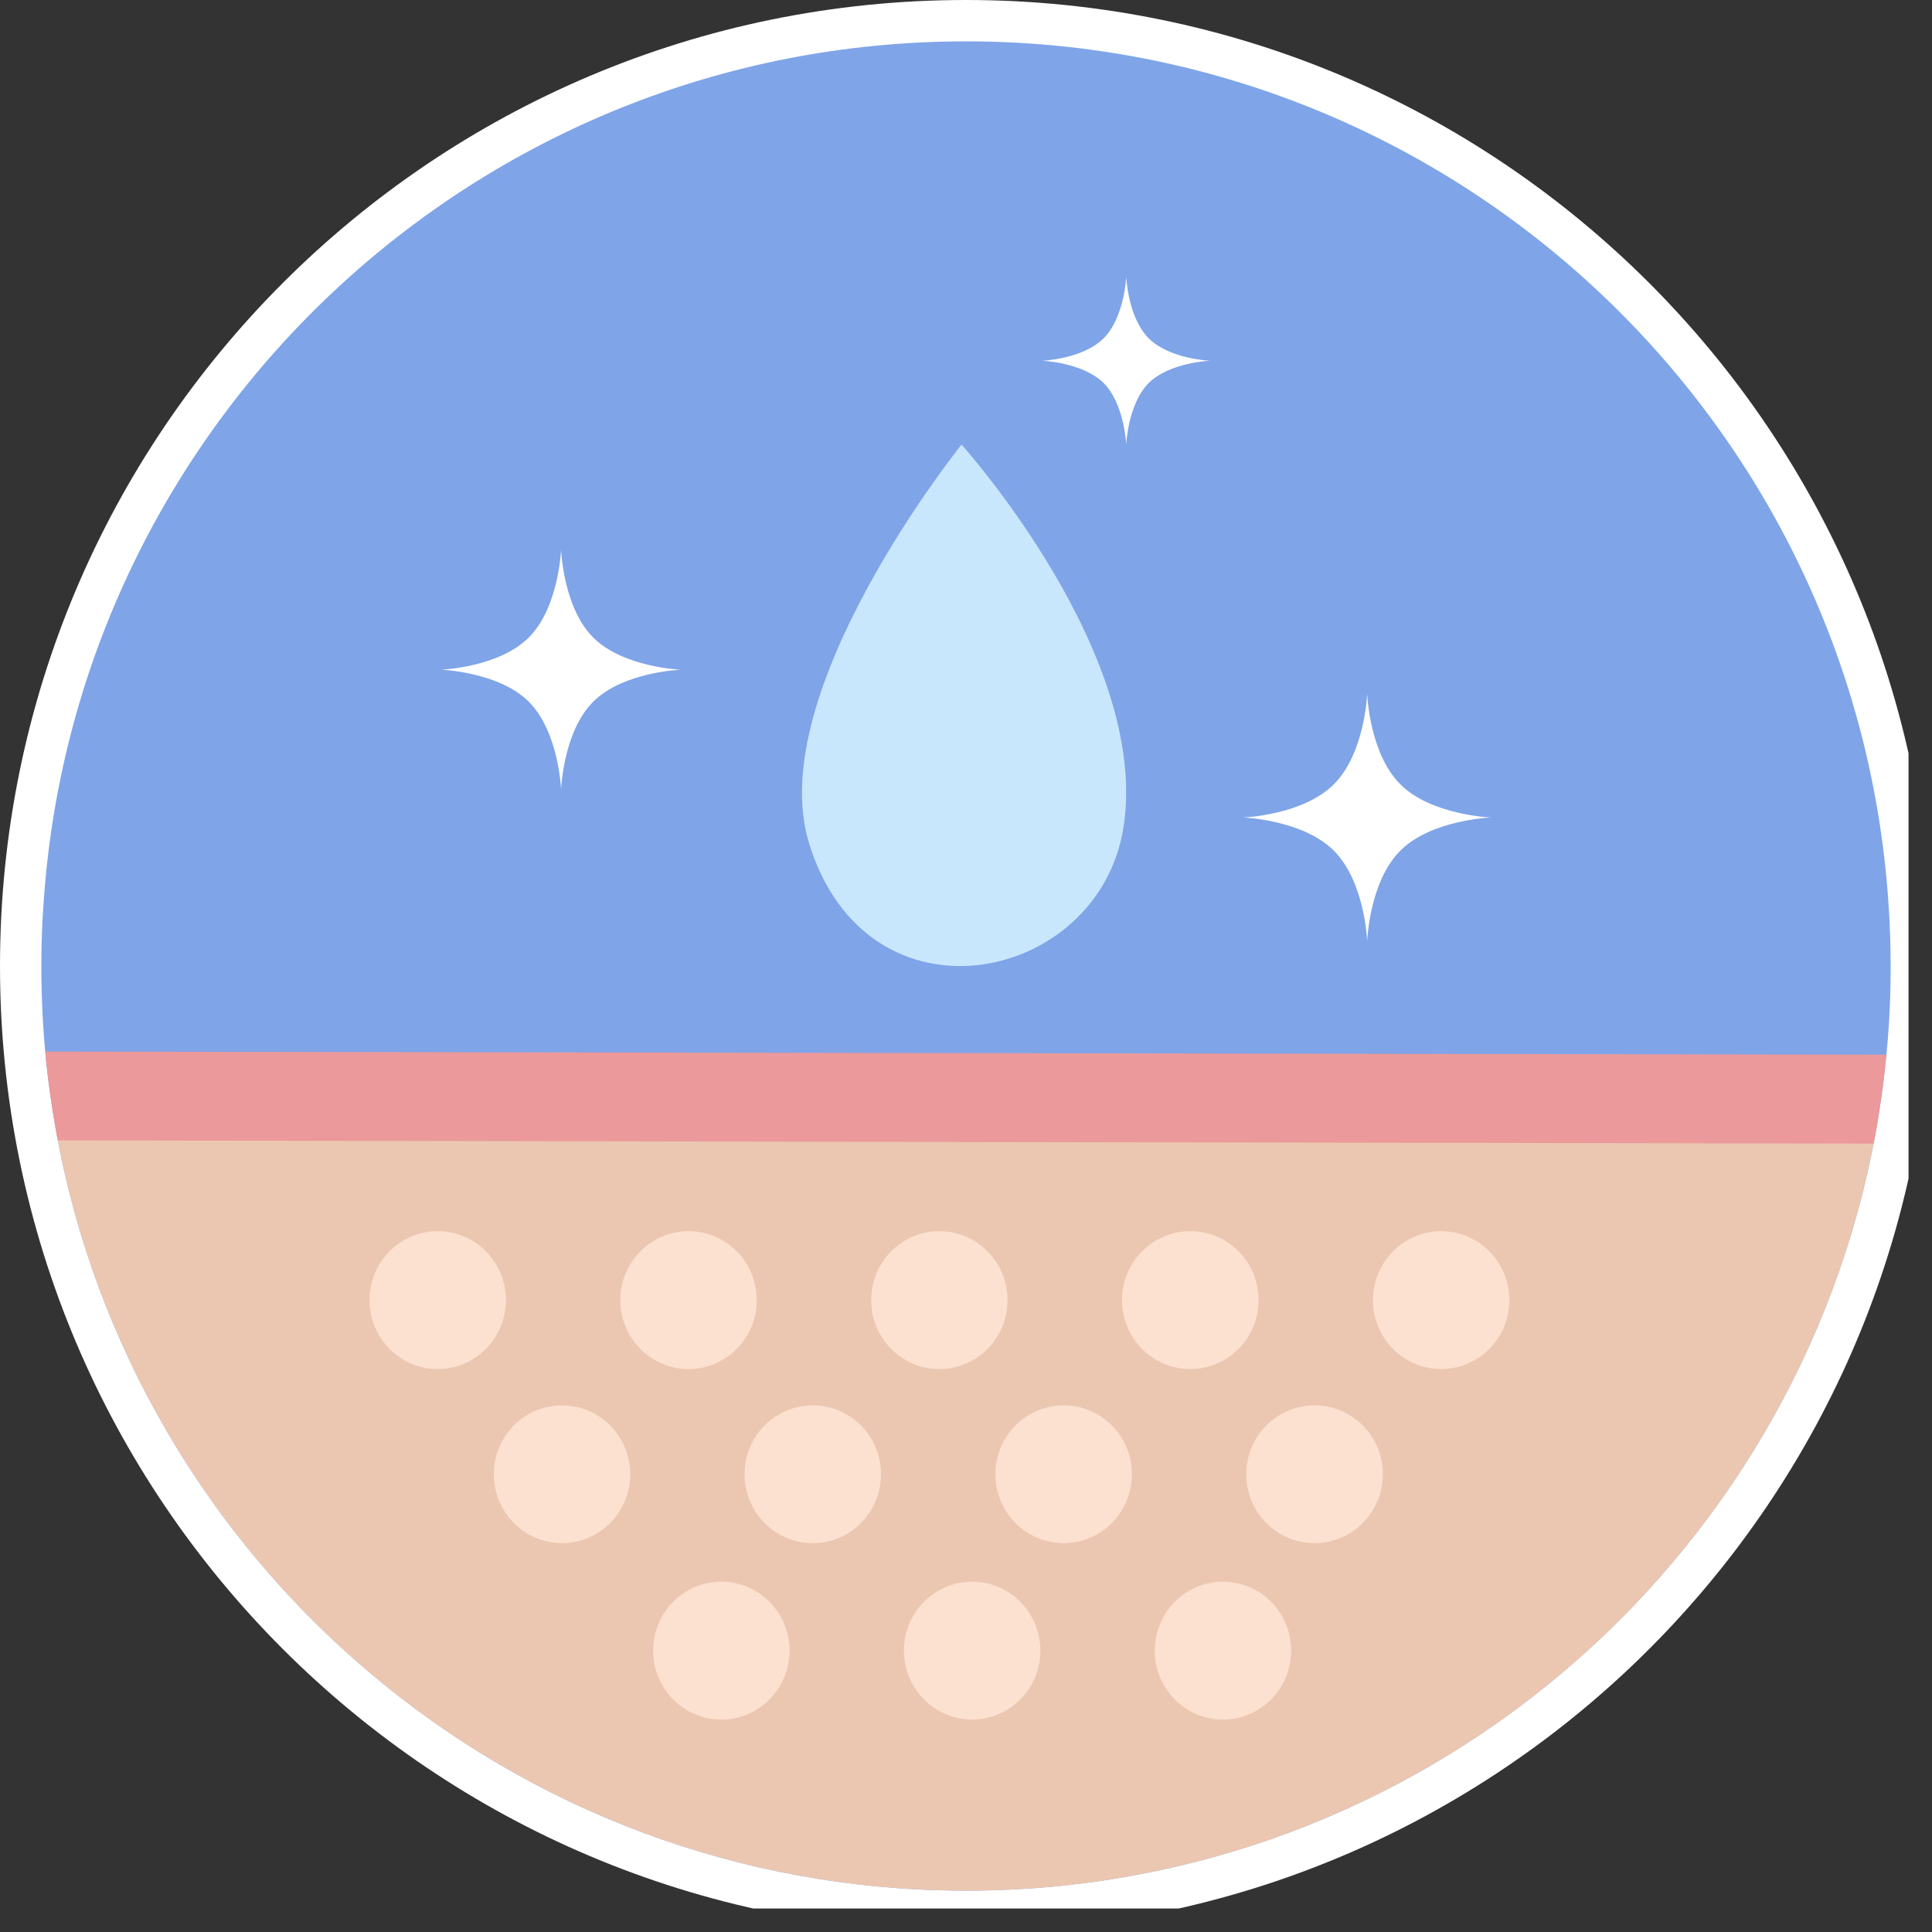 <svg xmlns="http://www.w3.org/2000/svg" xmlns:xlink="http://www.w3.org/1999/xlink" width="54" zoomAndPan="magnify" viewBox="0 0 40.5 40.5" height="54" preserveAspectRatio="xMidYMid meet" version="1.0"><rect x="0" y="0" width="40.5" height="40.5" fill="#333333" stroke="none"/><defs><clipPath id="c2248dae52"><path d="M 0 0 L 40.008 0 L 40.008 40.008 L 0 40.008 Z M 0 0 " clip-rule="nonzero"/></clipPath></defs><g clip-path="url(#c2248dae52)"><path fill="#ffffff" d="M 20.25 0 C 9.062 0 0 9.066 0 20.25 C 0 31.438 9.066 40.5 20.25 40.5 C 31.438 40.5 40.5 31.434 40.5 20.25 C 40.5 9.062 31.434 0 20.25 0 Z M 20.25 0 " fill-opacity="1" fill-rule="nonzero"/></g><path fill="#7fa4e8" d="M 20.25 0.867 C 10.012 0.867 1.625 8.809 0.918 18.867 C 0.883 19.324 0.867 19.785 0.867 20.25 C 0.867 20.254 0.867 20.254 0.867 20.258 C 0.867 20.949 0.902 21.629 0.973 22.301 C 1.023 22.77 1.09 23.234 1.172 23.691 C 2.797 32.754 10.719 39.633 20.25 39.633 C 29.762 39.633 37.676 32.781 39.32 23.742 C 39.402 23.281 39.469 22.82 39.52 22.348 C 39.594 21.68 39.633 20.996 39.633 20.305 C 39.633 20.289 39.633 20.27 39.633 20.25 C 39.633 19.801 39.617 19.355 39.586 18.914 C 38.902 8.832 30.508 0.867 20.25 0.867 Z M 23.609 5.801 C 23.609 5.801 23.641 6.648 24.078 7.09 C 24.52 7.531 25.367 7.562 25.367 7.562 C 25.367 7.562 24.52 7.594 24.078 8.031 C 23.641 8.473 23.609 9.32 23.609 9.32 C 23.609 9.32 23.574 8.473 23.137 8.031 C 22.695 7.594 21.848 7.562 21.848 7.562 C 21.848 7.562 22.695 7.531 23.137 7.09 C 23.574 6.648 23.609 5.801 23.609 5.801 Z M 11.762 11.523 C 11.762 11.523 11.805 12.734 12.434 13.363 C 13.062 13.992 14.273 14.039 14.273 14.039 C 14.273 14.039 13.062 14.082 12.434 14.711 C 11.805 15.34 11.762 16.551 11.762 16.551 C 11.762 16.551 11.715 15.34 11.086 14.711 C 10.457 14.082 9.246 14.039 9.246 14.039 C 9.246 14.039 10.457 13.992 11.086 13.363 C 11.715 12.734 11.762 11.523 11.762 11.523 Z M 28.66 14.543 C 28.66 14.543 28.703 15.793 29.355 16.441 C 30 17.09 31.254 17.137 31.254 17.137 C 31.254 17.137 30 17.184 29.355 17.832 C 28.703 18.48 28.66 19.73 28.66 19.73 C 28.66 19.73 28.613 18.48 27.961 17.832 C 27.312 17.184 26.062 17.137 26.062 17.137 C 26.062 17.137 27.312 17.09 27.961 16.441 C 28.613 15.793 28.66 14.543 28.66 14.543 Z M 28.66 14.543 " fill-opacity="1" fill-rule="nonzero"/><path fill="#c9e7fc" d="M 20.156 9.32 C 20.156 9.32 15.98 14.512 16.961 17.68 C 18.184 21.641 23.035 20.625 23.551 17.344 C 24.121 13.719 20.156 9.32 20.156 9.32 Z M 20.156 9.32 " fill-opacity="1" fill-rule="nonzero"/><path fill="#ebc7b1" d="M 1.137 23.484 C 1.172 23.711 1.215 23.934 1.262 24.156 C 1.391 24.789 1.551 25.406 1.738 26.016 C 1.926 26.621 2.145 27.215 2.391 27.793 C 2.637 28.375 2.906 28.941 3.207 29.488 C 3.504 30.039 3.828 30.57 4.176 31.086 C 4.523 31.602 4.898 32.102 5.293 32.578 C 5.688 33.059 6.105 33.52 6.543 33.957 C 6.98 34.395 7.441 34.812 7.922 35.207 C 8.398 35.602 8.898 35.977 9.414 36.324 C 9.93 36.672 10.461 36.996 11.012 37.293 C 11.559 37.594 12.125 37.863 12.707 38.109 C 13.285 38.355 13.879 38.574 14.484 38.762 C 15.094 38.949 15.711 39.109 16.344 39.238 C 16.973 39.367 17.617 39.469 18.27 39.535 C 18.918 39.598 19.582 39.633 20.25 39.633 C 20.918 39.633 21.582 39.598 22.23 39.535 C 22.883 39.469 23.527 39.367 24.156 39.238 C 24.789 39.109 25.406 38.949 26.016 38.762 C 26.621 38.574 27.215 38.355 27.793 38.109 C 28.375 37.863 28.941 37.594 29.488 37.293 C 30.039 36.996 30.57 36.672 31.086 36.324 C 31.602 35.977 32.102 35.602 32.578 35.207 C 33.059 34.812 33.52 34.395 33.957 33.957 C 34.395 33.52 34.812 33.059 35.207 32.578 C 35.602 32.102 35.977 31.602 36.324 31.086 C 36.672 30.57 36.996 30.039 37.293 29.488 C 37.594 28.941 37.863 28.375 38.109 27.793 C 38.355 27.215 38.574 26.621 38.762 26.016 C 38.949 25.406 39.109 24.789 39.238 24.156 C 39.285 23.934 39.328 23.711 39.363 23.484 Z M 1.137 23.484 " fill-opacity="1" fill-rule="nonzero"/><path fill="#fce1d1" d="M 7.746 27.254 C 7.746 26.457 8.387 25.809 9.176 25.809 C 9.965 25.809 10.605 26.457 10.605 27.254 C 10.605 28.051 9.965 28.699 9.176 28.699 C 8.387 28.699 7.746 28.051 7.746 27.254 Z M 7.746 27.254 " fill-opacity="1" fill-rule="nonzero"/><path fill="#fce1d1" d="M 10.352 30.902 C 10.352 30.105 10.992 29.461 11.781 29.461 C 12.57 29.461 13.211 30.105 13.211 30.902 C 13.211 31.703 12.57 32.348 11.781 32.348 C 10.992 32.348 10.352 31.703 10.352 30.902 Z M 10.352 30.902 " fill-opacity="1" fill-rule="nonzero"/><path fill="#fce1d1" d="M 13.004 27.254 C 13.004 26.457 13.645 25.809 14.434 25.809 C 15.223 25.809 15.863 26.457 15.863 27.254 C 15.863 28.051 15.223 28.699 14.434 28.699 C 13.645 28.699 13.004 28.051 13.004 27.254 Z M 13.004 27.254 " fill-opacity="1" fill-rule="nonzero"/><path fill="#fce1d1" d="M 15.609 30.902 C 15.609 30.105 16.25 29.461 17.039 29.461 C 17.828 29.461 18.469 30.105 18.469 30.902 C 18.469 31.703 17.828 32.348 17.039 32.348 C 16.25 32.348 15.609 31.703 15.609 30.902 Z M 15.609 30.902 " fill-opacity="1" fill-rule="nonzero"/><path fill="#fce1d1" d="M 13.691 34.602 C 13.691 33.805 14.332 33.156 15.121 33.156 C 15.91 33.156 16.551 33.805 16.551 34.602 C 16.551 35.398 15.91 36.047 15.121 36.047 C 14.332 36.047 13.691 35.398 13.691 34.602 Z M 13.691 34.602 " fill-opacity="1" fill-rule="nonzero"/><path fill="#fce1d1" d="M 18.262 27.254 C 18.262 26.457 18.902 25.809 19.691 25.809 C 20.484 25.809 21.121 26.457 21.121 27.254 C 21.121 28.051 20.484 28.699 19.691 28.699 C 18.902 28.699 18.262 28.051 18.262 27.254 Z M 18.262 27.254 " fill-opacity="1" fill-rule="nonzero"/><path fill="#fce1d1" d="M 20.867 30.902 C 20.867 30.105 21.508 29.461 22.297 29.461 C 23.09 29.461 23.727 30.105 23.727 30.902 C 23.727 31.703 23.09 32.348 22.297 32.348 C 21.508 32.348 20.867 31.703 20.867 30.902 Z M 20.867 30.902 " fill-opacity="1" fill-rule="nonzero"/><path fill="#fce1d1" d="M 18.949 34.602 C 18.949 33.805 19.59 33.156 20.379 33.156 C 21.168 33.156 21.809 33.805 21.809 34.602 C 21.809 35.398 21.168 36.047 20.379 36.047 C 19.59 36.047 18.949 35.398 18.949 34.602 Z M 18.949 34.602 " fill-opacity="1" fill-rule="nonzero"/><path fill="#fce1d1" d="M 23.52 27.254 C 23.52 26.457 24.16 25.809 24.953 25.809 C 25.742 25.809 26.383 26.457 26.383 27.254 C 26.383 28.051 25.742 28.699 24.953 28.699 C 24.16 28.699 23.52 28.051 23.52 27.254 Z M 23.52 27.254 " fill-opacity="1" fill-rule="nonzero"/><path fill="#fce1d1" d="M 26.125 30.902 C 26.125 30.105 26.766 29.461 27.555 29.461 C 28.348 29.461 28.988 30.105 28.988 30.902 C 28.988 31.703 28.348 32.348 27.555 32.348 C 26.766 32.348 26.125 31.703 26.125 30.902 Z M 26.125 30.902 " fill-opacity="1" fill-rule="nonzero"/><path fill="#fce1d1" d="M 24.207 34.602 C 24.207 33.805 24.848 33.156 25.637 33.156 C 26.426 33.156 27.066 33.805 27.066 34.602 C 27.066 35.398 26.426 36.047 25.637 36.047 C 24.848 36.047 24.207 35.398 24.207 34.602 Z M 24.207 34.602 " fill-opacity="1" fill-rule="nonzero"/><path fill="#fce1d1" d="M 28.781 27.254 C 28.781 26.457 29.422 25.809 30.211 25.809 C 31 25.809 31.641 26.457 31.641 27.254 C 31.641 28.051 31 28.699 30.211 28.699 C 29.422 28.699 28.781 28.051 28.781 27.254 Z M 28.781 27.254 " fill-opacity="1" fill-rule="nonzero"/><path fill="#eb999a" d="M 0.949 22.043 C 0.957 22.129 0.965 22.215 0.973 22.301 C 1.023 22.77 1.09 23.234 1.172 23.691 C 1.184 23.766 1.199 23.836 1.211 23.906 L 39.277 23.973 C 39.289 23.895 39.305 23.816 39.32 23.742 C 39.402 23.281 39.469 22.82 39.52 22.348 C 39.527 22.27 39.535 22.188 39.543 22.109 Z M 0.949 22.043 " fill-opacity="1" fill-rule="nonzero"/></svg>